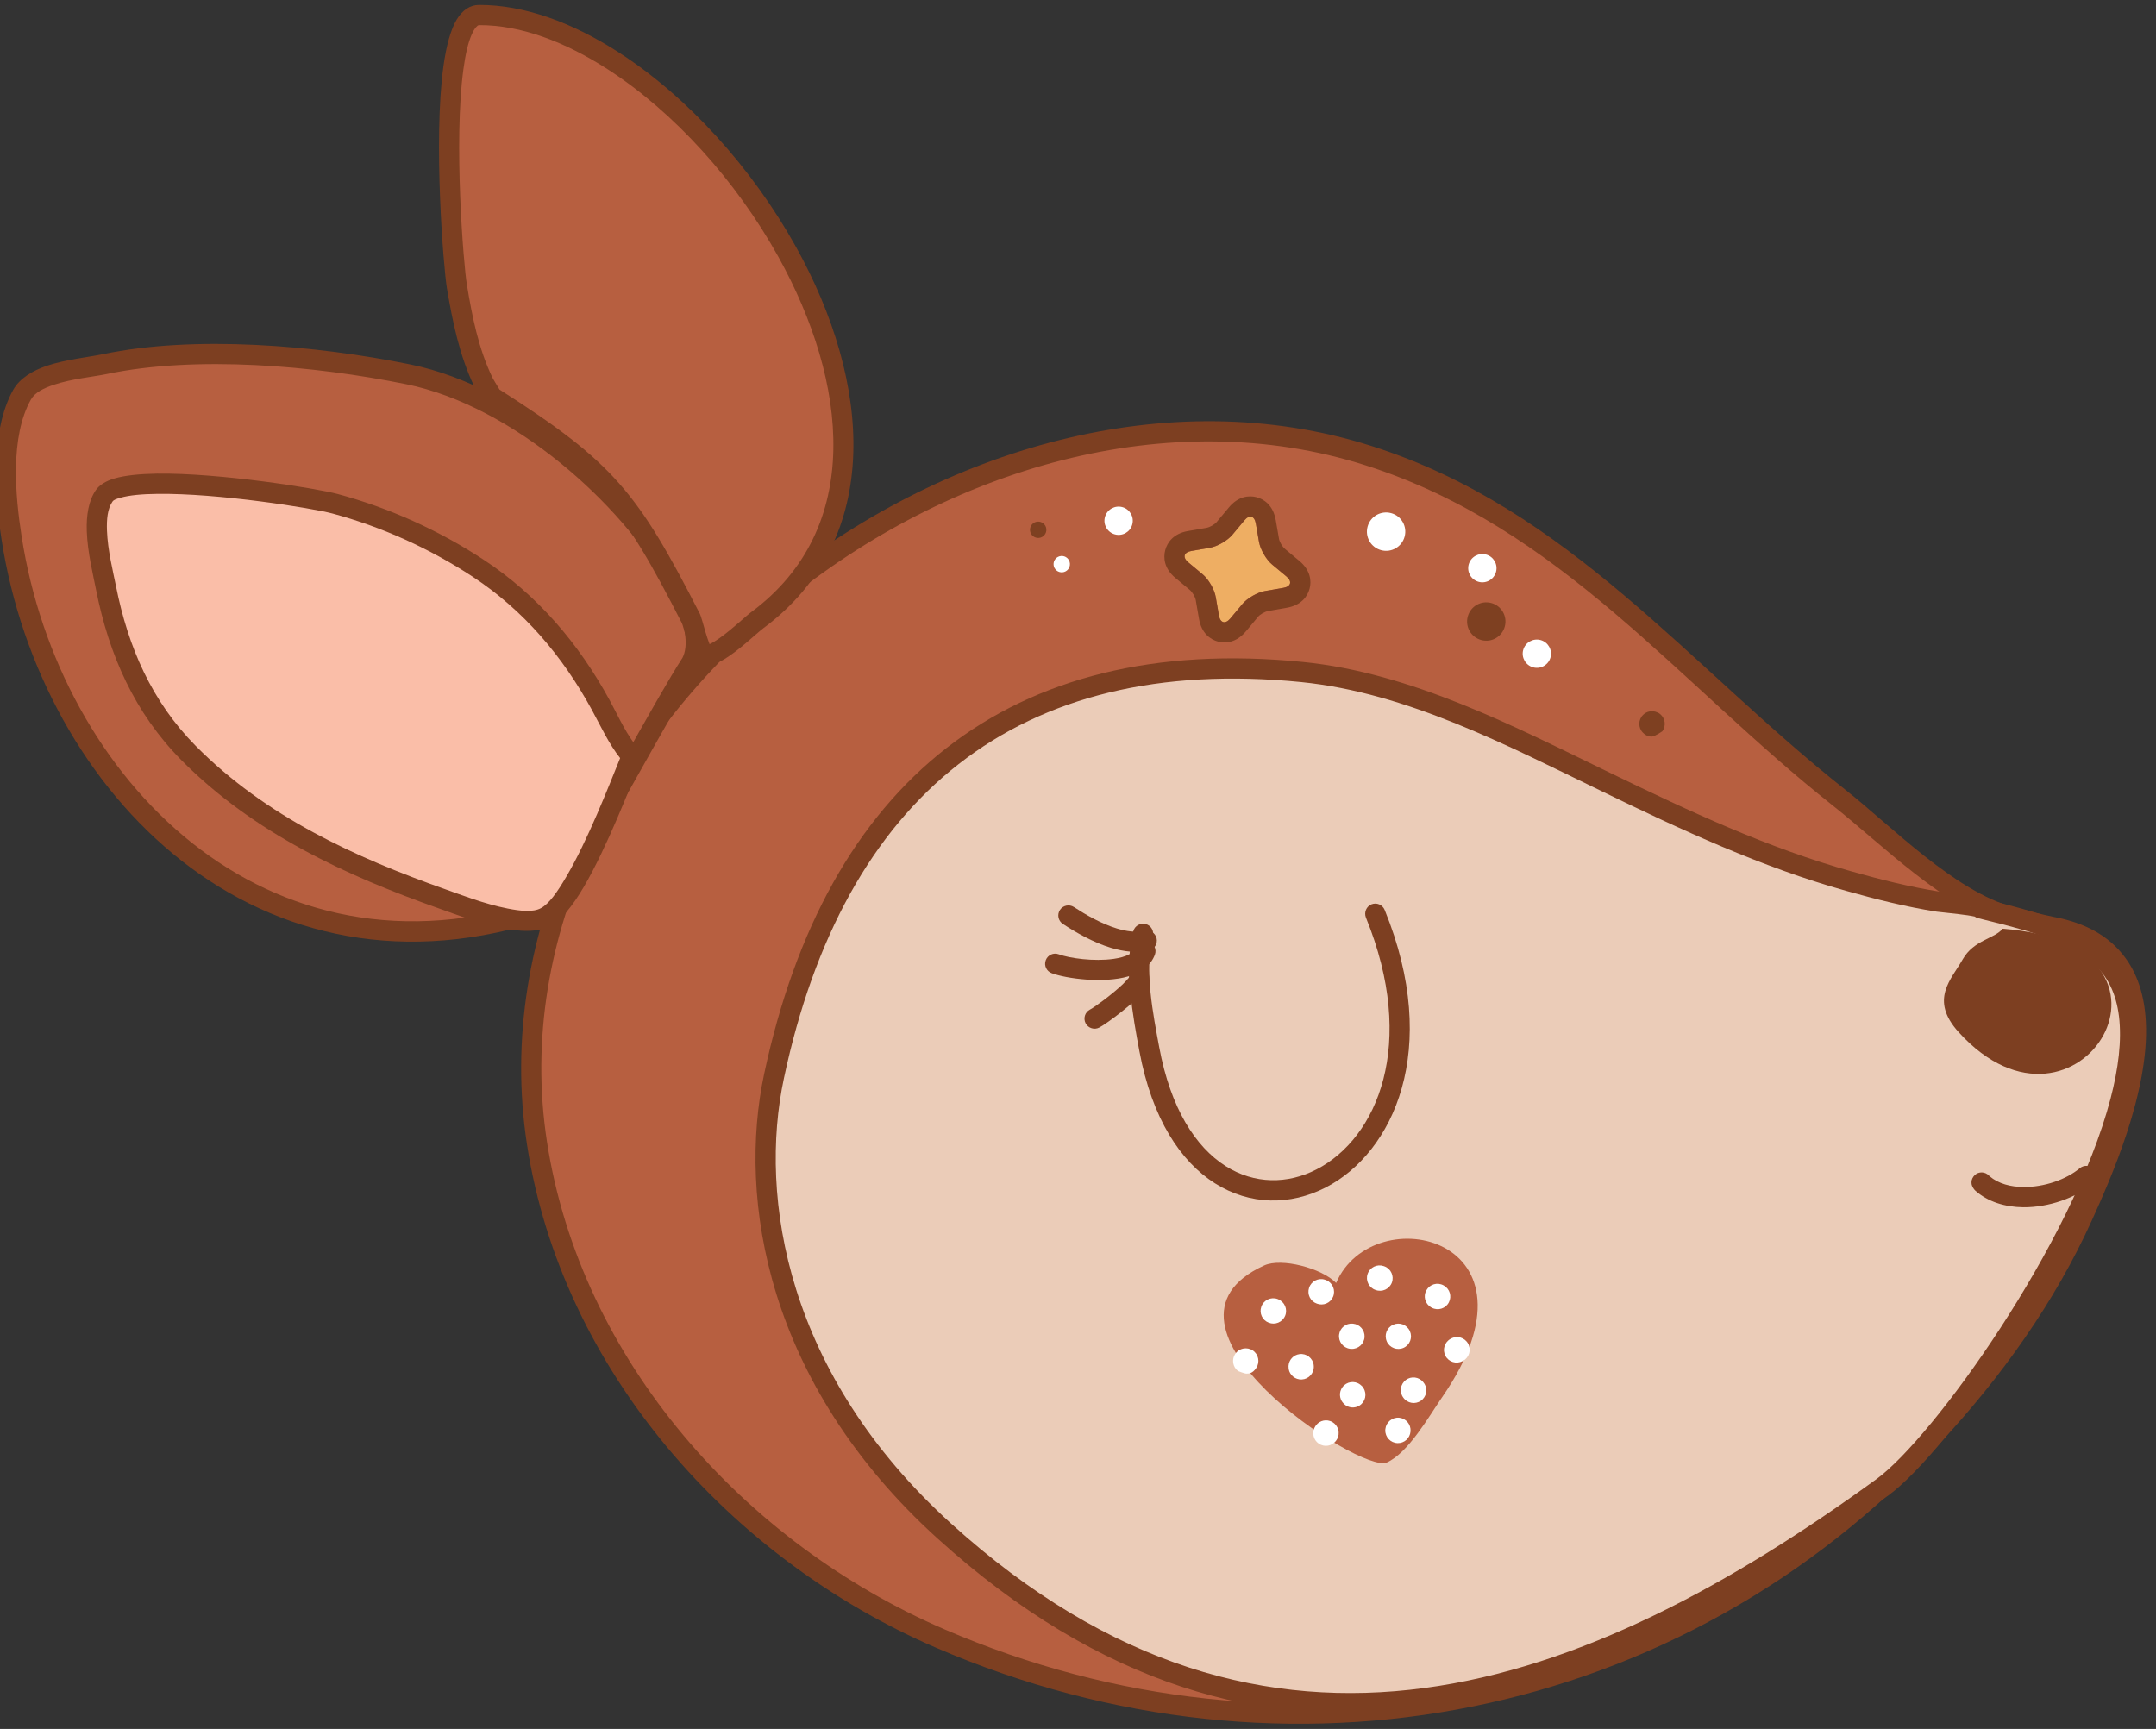 <?xml version="1.0" encoding="UTF-8" standalone="no"?>
<!DOCTYPE svg PUBLIC "-//W3C//DTD SVG 1.1//EN" "http://www.w3.org/Graphics/SVG/1.1/DTD/svg11.dtd">
<svg width="100%" height="100%" viewBox="0 0 3555 2851" version="1.1" xmlns="http://www.w3.org/2000/svg" xmlns:xlink="http://www.w3.org/1999/xlink" xml:space="preserve" xmlns:serif="http://www.serif.com/" style="fill-rule:evenodd;clip-rule:evenodd;stroke-linejoin:round;stroke-miterlimit:2;">
    <rect x="0" y="0" width="3555" height="2851" fill="#333333" stroke="none"/>
    <g transform="matrix(1,0,0,1,-80125,-7101)">
        <g transform="matrix(1,0,0,1,-0.333,0)">
            <g id="Doe" transform="matrix(0.966,0.259,-0.259,0.966,59521.3,-15297.2)">
                <g transform="matrix(1.626,0,0,1.626,-39028.8,-19775.5)">
                    <path d="M42060.4,22553.4C42051.7,22554.1 42022.4,22554.5 42018,22554.5C41954.6,22554.4 41873.7,22506.5 41818.5,22482.8C41634,22403.4 41476.2,22281 41267.9,22271.3C40841.6,22251.5 40460.2,22769.2 40633.8,23163.1C40725.7,23371.6 40936.9,23510 41158.9,23542.4C41537.8,23597.6 41899.6,23420.2 42077.8,23083.2C42119.6,23004.1 42152,22917.7 42166.6,22829.1C42178.4,22757.8 42214.5,22541.1 42060.4,22553.4Z" style="fill:rgb(183,95,64);"/>
                </g>
                <g transform="matrix(1.626,-5.55112e-17,5.55112e-17,1.626,-39028.8,-19775.5)">
                    <path d="M42059.6,22543.2C42051.1,22543.8 42022.4,22544.3 42018,22544.3C41955.8,22544.1 41876.7,22496.7 41822.5,22473.4C41636.9,22393.5 41478,22270.8 41268.3,22261.1C41051.8,22251 40846.5,22377.1 40717.6,22556.1C40588.5,22735.2 40536.2,22967 40624.5,23167.3C40717.8,23378.9 40932,23519.6 41157.4,23552.5C41540.6,23608.4 41906.6,23428.9 42086.8,23088C42129.2,23007.9 42162,22920.5 42176.8,22830.8C42184,22787 42199.8,22689.6 42177.5,22621.4C42169.6,22597.1 42156.9,22576.3 42137.9,22562.3C42118.9,22548.1 42093.5,22540.5 42059.6,22543.2L42059.6,22543.2ZM42061.2,22563.6C42089,22561.4 42110,22567.1 42125.7,22578.7C42149.6,22596.5 42160.7,22627.3 42165.6,22661.3C42174.2,22721.8 42162.3,22792.4 42156.5,22827.4C42142.1,22915 42110.1,23000.3 42068.7,23078.5C41892.6,23411.5 41534.9,23586.9 41160.4,23532.2C40941.8,23500.3 40733.7,23364.3 40643.2,23159C40557.8,22965.3 40609.4,22741.3 40734.2,22568.1C40859.1,22394.7 41057.6,22271.8 41267.4,22281.6C41474.5,22291.2 41631.1,22413.3 41814.4,22492.2C41870.7,22516.4 41953.4,22564.6 42018,22564.8C42022.5,22564.8 42052.3,22564.3 42061.2,22563.6L42061.2,22563.6Z" style="fill:rgb(125,63,33);"/>
                </g>
                <g transform="matrix(1.351,-0.708,0.755,1.441,-45059.3,13779.7)">
                    <path d="M40898.1,22368.6C40948.7,22313.3 40826.8,22087.1 40667.8,22020.4C40574.1,21981 40450.1,21944.2 40349.9,21942.9C40325.6,21942.6 40275,21934.9 40255.9,21954.8C40223.5,21988.4 40214,22050.4 40210.8,22094.4C40192.7,22348.2 40366.1,22611.2 40687.4,22579.2C40699.3,22578 40854.5,22408.2 40898.1,22368.6Z" style="fill:rgb(183,95,64);"/>
                </g>
                <g transform="matrix(1.351,-0.708,0.755,1.441,-45059.3,13779.7)">
                    <path d="M40905.7,22375.9C40905.9,22375.7 40906.1,22375.5 40906.4,22375.3C40913.7,22367.2 40918.3,22356.3 40919.9,22343C40922.1,22325.5 40919,22303.3 40911.2,22278.7C40882,22186.8 40786.4,22058.9 40672.3,22011C40577.3,21971.1 40451.6,21933.9 40350.1,21932.7C40335.2,21932.5 40310.6,21929.7 40289.1,21931.7C40272.2,21933.4 40257.1,21938.3 40247.8,21947.9C40213.9,21983 40203.2,22047.7 40199.9,22093.7C40181.4,22353.5 40359.6,22622.2 40688.6,22589.4C40690.1,22589.3 40692.6,22588.7 40695.5,22586.8C40699.5,22584.4 40707.3,22577.7 40717.5,22567.8C40764.7,22522.5 40870.9,22407.6 40905.7,22375.9ZM40684.1,22569.2C40371.8,22599.1 40204.1,22342.3 40221.8,22095.1C40224.7,22053.1 40233.1,21993.7 40264,21961.6C40270,21955.4 40280.3,21953.2 40291.4,21952.1C40312,21950.1 40335.5,21953 40349.8,21953.2C40448.6,21954.4 40570.9,21990.9 40663.4,22029.7C40771.9,22075.3 40862.5,22197.1 40890.2,22284.6C40897.1,22306.1 40900.1,22325.4 40898.2,22340.7C40897.2,22349.2 40894.7,22356.4 40890.1,22361.6L40890.1,22361.6C40854.8,22393.8 40749,22508.3 40701.9,22553.5C40694.5,22560.6 40686.4,22567.4 40684.1,22569.2Z" style="fill:rgb(125,63,33);"/>
                </g>
                <g transform="matrix(1.626,0,0,1.626,-39028.8,-19775.5)">
                    <path d="M41985.9,22554.1C41986.9,22551 41946.6,22558.2 41942.8,22558.6C41912.2,22561.9 41880.9,22562.3 41850.1,22562C41761,22561 41673.5,22545.5 41586.2,22528.8C41480.6,22508.5 41367.2,22483.1 41259.4,22500.7C40968.6,22548.4 40832.9,22739.5 40848.3,23035C40854.9,23161.6 40930.2,23331.1 41134.6,23436C41526.1,23636.9 41810.3,23433 42041.9,23146.6C42106.2,23067.1 42257.2,22631.6 42113,22568.4C42074.2,22551.4 42027.3,22553.4 41985.9,22554.1Z" style="fill:rgb(235,204,184);"/>
                </g>
                <g transform="matrix(1.626,-5.55112e-17,5.55112e-17,1.626,-39028.8,-19775.5)">
                    <path d="M41988.5,22543.8C41988,22543.6 41987.4,22543.5 41986.8,22543.3C41984.6,22542.9 41979.2,22543.1 41972.8,22543.9C41960.9,22545.2 41944.1,22548.2 41941.7,22548.4C41911.5,22551.6 41880.6,22552.1 41850.2,22551.7C41761.7,22550.8 41674.8,22535.3 41588.1,22518.7C41481.4,22498.2 41366.8,22472.8 41257.8,22490.6C41109.3,22514.9 41000.6,22576.2 40930.9,22668.8C40861.2,22761.1 40830.3,22885 40838.1,23035.5C40844.8,23164.8 40921.3,23338 41130,23445.1C41526.7,23648.7 41815.2,23443.3 42049.9,23153.1C42095.6,23096.6 42184.7,22863.1 42183.7,22706C42183.2,22634.9 42163.6,22579.3 42117.1,22559C42077.8,22541.8 42030.6,22543.1 41988.5,22543.8ZM41982.3,22563.6C41983.5,22564.1 41984.8,22564.3 41986.1,22564.3C42026,22563.7 42071.4,22561.3 42108.9,22577.8C42128.1,22586.2 42141.2,22602.2 42149.8,22623.3C42159,22646.1 42163,22674.5 42163.2,22706.2C42164.2,22858.6 42078.3,23085.3 42034,23140.2C41805.5,23422.7 41525.5,23625 41139.3,23426.9C40939.1,23324.1 40865,23158.5 40858.6,23034.5C40851,22889.5 40880.2,22770 40947.2,22681.1C41014.1,22592.3 41118.7,22534.2 41261.1,22510.8C41367.7,22493.4 41479.8,22518.8 41584.3,22538.8C41672.2,22555.7 41760.3,22571.2 41850,22572.2C41881.2,22572.6 41912.8,22572.1 41943.8,22568.8C41946.2,22568.6 41963.2,22565.6 41975.2,22564.2C41977.7,22563.9 41980.7,22563.7 41982.3,22563.6ZM41975.9,22556C41975.5,22554.5 41975.6,22552.8 41976.1,22551C41975.6,22552.7 41975.5,22554.4 41975.9,22556Z" style="fill:rgb(125,63,33);"/>
                </g>
                <g transform="matrix(-7.039,2.544,2.544,7.039,35326.6,6190.03)">
                    <path d="M1444.44,976.303C1444.44,975.307 1445.25,974.5 1446.24,974.5C1447.24,974.5 1448.05,975.307 1448.05,976.303C1448.05,977.299 1447.24,978.106 1446.24,978.106C1445.25,978.106 1444.44,977.299 1444.44,976.303Z" style="fill:white;"/>
                </g>
                <g transform="matrix(-1.164,0,0,1.164,85666.9,-1826.41)">
                    <path d="M49001.3,15937.6C49004.5,15939.1 49007.2,15941.5 49009.1,15944.7C49014.1,15953.2 49011.3,15964.2 49002.8,15969.2C48996,15973.2 48991.6,15971.8 48989.3,15971.3C48985.2,15970.2 48976.9,15960.3 48976.7,15960.1C48973.4,15951.3 48977.4,15941.4 48986,15937.4C48987.2,15936.8 48988.6,15936.4 48989.9,15936.2C48991.8,15935.7 48993.4,15935.7 48994.8,15935.8C48997.1,15936 48999.3,15936.6 49001.3,15937.6ZM48976.7,15960.1L48976.7,15960L48976.7,15960.1L48976.7,15960.1L48977.2,15961.2C48977,15960.8 48976.9,15960.5 48976.7,15960.1ZM48996.2,15936.1C48992.6,15935.6 48988.8,15936.1 48985.4,15937.9C48987.1,15937 48988.6,15936.5 48989.9,15936.2C48991.5,15935.8 48993.2,15935.7 48994.8,15935.8L48995,15935.9C48995.3,15935.9 48995.5,15935.9 48995.7,15936L48996.2,15936.1Z" style="fill:rgb(126,64,33);"/>
                </g>
                <g transform="matrix(-12.933,0,0,12.933,46508.6,4266)">
                    <path d="M1433.79,961.221L1431.63,960.222C1430.74,959.809 1430.74,959.138 1431.63,958.724L1433.79,957.726C1434.69,957.312 1435.75,956.252 1436.16,955.357L1437.16,953.197C1437.58,952.302 1438.25,952.302 1438.66,953.197L1439.66,955.357C1440.07,956.252 1441.13,957.312 1442.03,957.726L1444.19,958.724C1445.08,959.138 1445.08,959.809 1444.19,960.222L1442.03,961.221C1441.13,961.634 1440.07,962.695 1439.66,963.59L1438.66,965.75C1438.25,966.645 1437.58,966.645 1437.16,965.75L1436.16,963.59C1435.75,962.695 1434.69,961.634 1433.79,961.221Z" style="fill:rgb(238,174,99);"/>
                </g>
                <g transform="matrix(-12.933,0,0,12.933,46508.6,4266)">
                    <path d="M1432.71,963.564C1432.71,963.562 1432.71,963.561 1432.71,963.56L1430.55,962.56C1428.87,961.784 1428.38,960.492 1428.38,959.473C1428.38,958.456 1428.87,957.164 1430.54,956.387C1430.55,956.386 1430.55,956.385 1430.55,956.384L1432.71,955.384C1433.13,955.192 1433.63,954.7 1433.82,954.284C1433.82,954.28 1433.82,954.277 1433.82,954.274L1434.82,952.114C1434.82,952.11 1434.83,952.106 1434.83,952.102C1435.61,950.433 1436.9,949.948 1437.91,949.948C1438.93,949.948 1440.23,950.438 1441,952.117C1441,952.117 1442,954.274 1442,954.274C1442,954.277 1442,954.28 1442,954.284C1442.19,954.7 1442.69,955.192 1443.11,955.384L1445.27,956.384C1445.27,956.385 1445.28,956.386 1445.28,956.387C1446.95,957.164 1447.43,958.456 1447.43,959.473C1447.43,960.492 1446.95,961.784 1445.28,962.56L1443.11,963.56C1443.11,963.561 1443.11,963.562 1443.11,963.564C1442.69,963.755 1442.19,964.248 1442,964.663C1442,964.667 1442,964.67 1442,964.673L1441,966.83C1440.23,968.509 1438.93,968.999 1437.91,968.999C1436.9,968.999 1435.61,968.514 1434.83,966.845C1434.83,966.841 1434.82,966.837 1434.82,966.833L1433.82,964.673C1433.82,964.67 1433.82,964.667 1433.82,964.663C1433.63,964.248 1433.13,963.755 1432.71,963.564ZM1433.79,961.221L1431.63,960.222C1430.74,959.809 1430.74,959.138 1431.63,958.724L1433.79,957.726C1434.69,957.312 1435.75,956.252 1436.16,955.357L1437.16,953.197C1437.58,952.302 1438.25,952.302 1438.66,953.197L1439.66,955.357C1440.07,956.252 1441.13,957.312 1442.03,957.726L1444.19,958.724C1445.08,959.138 1445.08,959.809 1444.19,960.222L1442.03,961.221C1441.13,961.634 1440.07,962.695 1439.66,963.59L1438.66,965.75C1438.25,966.645 1437.58,966.645 1437.16,965.75L1436.16,963.59C1435.75,962.695 1434.69,961.634 1433.79,961.221Z" style="fill:rgb(126,64,33);"/>
                </g>
                <g transform="matrix(-12.933,0,0,12.933,46882,4224.41)">
                    <path d="M1447.27,953.128C1447.27,951.777 1448.36,950.682 1449.71,950.682C1451.07,950.682 1452.16,951.777 1452.16,953.128C1452.16,954.479 1451.07,955.574 1449.71,955.574C1448.36,955.574 1447.27,954.479 1447.27,953.128Z" style="fill:white;"/>
                </g>
                <g transform="matrix(-12.933,0,0,12.933,46406.5,4021.55)">
                    <path d="M1444.44,976.303C1444.44,975.307 1445.25,974.5 1446.24,974.5C1447.24,974.5 1448.05,975.307 1448.05,976.303C1448.05,977.299 1447.24,978.106 1446.24,978.106C1445.25,978.106 1444.44,977.299 1444.44,976.303Z" style="fill:white;"/>
                </g>
                <g transform="matrix(-12.933,0,0,12.933,47129.3,4054.69)">
                    <path d="M1444.44,976.303C1444.44,975.307 1445.25,974.5 1446.24,974.5C1447.24,974.5 1448.05,975.307 1448.05,976.303C1448.05,977.299 1447.24,978.106 1446.24,978.106C1445.25,978.106 1444.44,977.299 1444.44,976.303Z" style="fill:white;"/>
                </g>
                <g transform="matrix(-12.933,0,0,12.933,47079.9,4324.77)">
                    <path d="M1447.27,953.128C1447.27,951.777 1448.36,950.682 1449.71,950.682C1451.07,950.682 1452.16,951.777 1452.16,953.128C1452.16,954.479 1451.07,955.574 1449.71,955.574C1448.36,955.574 1447.27,954.479 1447.27,953.128Z" style="fill:rgb(126,64,33);"/>
                </g>
                <g transform="matrix(-12.933,0,0,12.933,47006,3941.78)">
                    <path d="M1444.44,976.303C1444.44,975.307 1445.25,974.5 1446.24,974.5C1447.24,974.5 1448.05,975.307 1448.05,976.303C1448.05,977.299 1447.24,978.106 1446.24,978.106C1445.25,978.106 1444.44,977.299 1444.44,976.303Z" style="fill:white;"/>
                </g>
                <g transform="matrix(-7.039,2.544,2.544,7.039,35274.4,6145.36)">
                    <path d="M1444.44,976.303C1444.44,975.307 1445.25,974.5 1446.24,974.5C1447.24,974.5 1448.05,975.307 1448.05,976.303C1448.05,977.299 1447.24,978.106 1446.24,978.106C1445.25,978.106 1444.44,977.299 1444.44,976.303Z" style="fill:rgb(126,64,33);"/>
                </g>
                <g transform="matrix(1.479,-5.55112e-17,5.55112e-17,1.626,-32973,-19775.5)">
                    <path d="M41158.8,22798.9C41158.7,22836.1 41183.2,22882.9 41199.9,22914.6C41233.3,22978.2 41276.8,23012.2 41319.3,23024.3C41363.6,23036.9 41407.3,23026.3 41440,22999.3C41502.4,22947.8 41525,22834 41423.3,22712C41419.5,22707.5 41412.5,22706.6 41407.5,22710C41402.6,22713.4 41401.6,22719.8 41405.3,22724.4C41497.4,22834.8 41481.3,22937.5 41424.8,22984.1C41398.1,23006.2 41362.3,23015 41326.1,23004.7C41288.1,22993.9 41250.1,22962.6 41220.2,22905.7C41204.8,22876.4 41181.3,22833.3 41181.3,22798.9C41181.4,22793.2 41176.3,22788.6 41170.1,22788.6C41163.9,22788.6 41158.8,22793.2 41158.8,22798.9Z" style="fill:rgb(125,63,33);"/>
                </g>
                <g transform="matrix(1,0,0,1,-6131.54,-8132.13)">
                    <path d="M34049.9,25422.1C34037.1,25429 34021.3,25430.8 34005.1,25430.3C33977.8,25429.4 33949.1,25421.5 33927.6,25414.5C33918.9,25411.6 33909.4,25416.4 33906.5,25425.1C33903.7,25433.8 33908.4,25443.3 33917.2,25446.1C33941.2,25454.1 33973.4,25462.6 34004,25463.6C34026.4,25464.3 34048,25461 34065.7,25451.5C34073.8,25447.1 34076.8,25437 34072.5,25428.9C34068.1,25420.8 34058,25417.8 34049.9,25422.1Z" style="fill:rgb(125,63,33);"/>
                </g>
                <g transform="matrix(1,0,0,1,-6131.54,-8132.13)">
                    <path d="M34043.6,25452.7C34043.2,25457.9 34040.2,25462.1 34036.1,25465.9C34030.2,25471.5 34022.1,25476.1 34013,25480C33982.7,25493 33942.1,25497.9 33923.5,25496.2C33914.4,25495.3 33906.2,25502 33905.4,25511.2C33904.5,25520.4 33911.3,25528.5 33920.4,25529.3C33946.2,25531.8 34007.7,25523.7 34043.7,25501.7C34063,25489.9 34075.2,25474.1 34076.8,25455.6C34077.6,25446.4 34070.8,25438.4 34061.7,25437.6C34052.5,25436.8 34044.4,25443.6 34043.6,25452.7Z" style="fill:rgb(125,63,33);"/>
                </g>
                <g transform="matrix(1,0,0,1,-6131.54,-8132.13)">
                    <path d="M34045.3,25503.4C34043.9,25506.3 34041.1,25512.1 34038.3,25516.6C34025.7,25537.1 34004.2,25564.1 33996.8,25571C33990,25577.3 33989.6,25587.8 33995.8,25594.6C34002.1,25601.3 34012.6,25601.8 34019.4,25595.5C34030.3,25585.5 34067.3,25538.2 34076.3,25516C34082.7,25500.5 34076.8,25489.8 34070.9,25485.8C34063.3,25480.7 34052.9,25482.6 34047.7,25490.3C34045,25494.2 34044.3,25499 34045.3,25503.4ZM34047.5,25508.6C34048.7,25510.7 34050.4,25512.2 34052.2,25513.4C34050.2,25512.1 34048.7,25510.5 34047.5,25508.6Z" style="fill:rgb(125,63,33);"/>
                </g>
                <g transform="matrix(0.831,-0.435,0.464,0.886,-12324.5,9774.67)">
                    <path d="M33478.4,24852.4C33461.8,24826.4 33453.9,24788.9 33444.8,24759.1C33414.1,24658.6 33363.4,24568.9 33287.7,24495.4C33222.9,24432.4 33147.3,24379.3 33066.3,24339.5C33019,24316.2 32717.1,24205.6 32673.4,24243.5C32638.8,24273.6 32642.2,24352.1 32641.2,24392.6C32638.5,24498.8 32659.3,24597.6 32719,24687.2C32813.4,24828.8 32954,24929 33098.8,25014C33134.6,25035.1 33223.5,25092.1 33268.8,25080.3C33327.6,25065 33438.3,24905.9 33478.4,24852.4Z" style="fill:rgb(250,190,168);"/>
                </g>
                <g transform="matrix(0.831,-0.435,0.464,0.886,-12324.5,9774.67)">
                    <path d="M33493,24862C33497,24856.6 33497.3,24849.5 33493.7,24843.9C33477.8,24819 33470.6,24783 33461.9,24754.6C33430.4,24651.3 33378.2,24559.3 33300.5,24483.8C33234.4,24419.6 33157.3,24365.4 33074.6,24324.7C33040.9,24308.2 32880.6,24248.1 32772.3,24226.8C32742.9,24221.1 32717.2,24218.2 32698.3,24219.3C32681.4,24220.2 32668.9,24224.8 32661.4,24231.3C32645.1,24245.4 32635.1,24268.4 32630,24294.3C32623.2,24328.2 32624.1,24367.2 32623.4,24392.2C32620.6,24501.8 32642.3,24603.7 32703.9,24696C32799.8,24839.9 32942.4,24941.8 33089.3,25028.1C33115.2,25043.3 33167.9,25076.5 33213.1,25090.9C33235.9,25098.2 33257.1,25100.6 33273.5,25096.3C33293.3,25091.2 33318.9,25072.4 33345.4,25045.8C33401.2,24989.9 33464.6,24899.9 33493,24862ZM33457.6,24851.3C33427.5,24892.1 33370.3,24972.1 33319.4,25023C33298.6,25044 33279.6,25060.2 33264,25064.2C33248.9,25068.2 33228.3,25061.7 33206.8,25052.8C33168.9,25037.3 33129.2,25012.2 33108.2,24999.9C32965.7,24916.2 32827,24817.8 32734,24678.3C32676.2,24591.6 32656.3,24495.9 32659,24393C32659.6,24369.4 32658.5,24332.5 32664.9,24300.4C32668.5,24282.3 32674.1,24265.7 32685.5,24255.8C32688.5,24253.2 32693.8,24252.9 32700.5,24252.5C32717,24251.6 32739.4,24254.4 32765,24259.5C32870,24280.1 33025.4,24338.2 33058.1,24354.2C33137.4,24393.3 33211.4,24445.3 33274.9,24506.9C33348.6,24578.5 33397.9,24665.9 33427.7,24763.7C33436.1,24791.3 33443.9,24825.1 33457.6,24851.3Z" style="fill:rgb(125,63,33);"/>
                </g>
                <g transform="matrix(1.626,0,0,1.626,-39028.8,-19775.5)">
                    <path d="M42012.9,22568.2C42007.8,22580 41987.5,22586.7 41981.8,22608.8C41976.1,22631.2 41959.4,22656.9 41997.1,22681.1C42148.4,22778.3 42220.2,22528.8 42012.9,22568.2Z" style="fill:rgb(125,63,33);"/>
                </g>
                <g transform="matrix(1.626,-5.55112e-17,5.55112e-17,1.626,-39028.8,-19775.5)">
                    <path d="M42065.1,22814C42064.3,22813.5 42063.5,22813 42062.6,22812.7C42057.3,22810.7 42051.4,22813.3 42049.4,22818.6C42048.3,22821.4 42048.5,22824 42049.6,22826.5C42050.4,22828.4 42053.2,22831 42054.8,22831.8C42070.2,22839.6 42088.4,22840.1 42106.1,22835.6C42131.3,22829.1 42155.5,22812.3 42168.2,22794.2C42171.5,22789.6 42170.4,22783.2 42165.7,22779.9C42161.1,22776.7 42154.7,22777.8 42151.4,22782.4C42141.1,22797.1 42121.4,22810.5 42101,22815.7C42088.6,22818.9 42075.9,22819.1 42065.1,22814ZM42069.1,22820.5C42069.4,22822.2 42069.2,22824.1 42068.6,22825.9C42069.3,22824 42069.4,22822.2 42069.1,22820.5Z" style="fill:rgb(125,63,33);"/>
                </g>
                <g transform="matrix(1.351,-0.708,0.755,1.441,-45059.3,13779.7)">
                    <path d="M40751,22061.3C40751,22061.3 40745.6,22045.8 40745.3,22044.9C40737.3,22012.1 40738.1,21977.7 40740.1,21944.3C40741.9,21913.9 40779.7,21671 40827.6,21680.8C41055.2,21727.7 41267.2,22220.9 40977.7,22341.1C40966.8,22345.6 40925.7,22370.1 40913.5,22363.6C40909.3,22361.4 40909.5,22328.8 40908.3,22324.7C40872,22192.7 40854.4,22158.5 40751,22061.3Z" style="fill:rgb(183,95,64);"/>
                </g>
                <g transform="matrix(1.351,-0.708,0.755,1.441,-45059.3,13779.7)">
                    <path d="M40743.8,22069C40844.9,22164.1 40862.1,22197.8 40897.7,22327.2C40898.6,22330.5 40898.7,22351.7 40900.8,22361.2C40902.2,22367.7 40905.8,22371.3 40908.1,22372.5C40913.7,22375.4 40923.2,22375.6 40934.1,22372.2C40951.4,22366.8 40974.3,22353.7 40982.1,22350.4C41132.1,22288.2 41153.9,22129.9 41107.1,21980.6C41079.4,21892.4 41028,21807.6 40966.2,21748.8C40924.2,21708.7 40877.3,21680.6 40830,21670.8C40820.9,21668.9 40811.6,21671.9 40803,21680.3C40794.1,21689 40785.5,21704.5 40777.7,21724.1C40749.6,21795 40730.4,21922.2 40729.1,21943.7C40727.1,21978.1 40726.4,22013.4 40734.7,22047.2C40734.9,22048.1 40739.6,22061.4 40740.5,22064.1C40740.7,22064.5 40740.8,22064.7 40740.8,22064.8C40741.5,22066.6 40742.3,22067.4 40742.4,22067.5C40742.9,22068.1 40743.3,22068.6 40743.8,22069ZM40921.9,22354.1C40921.4,22350.6 40920.7,22345.5 40920.5,22341.6C40919.9,22332.6 40919.5,22324.2 40918.9,22322.1C40882.1,22188.6 40864.2,22153.4 40760.6,22055.7C40759.1,22051.6 40756.1,22043.2 40756,22042.6C40748.1,22010.7 40749,21977.3 40751,21944.8C40752.2,21923.9 40770.9,21800.2 40798.2,21731.2C40803.7,21717.3 40809.4,21705.7 40815.6,21698C40817.5,21695.6 40819.5,21693.6 40821.5,21692.2C40822.8,21691.3 40824,21690.6 40825.3,21690.8C40869,21699.8 40911.9,21726.2 40950.6,21763.1C41010.1,21819.8 41059.5,21901.5 41086.1,21986.3C41129.7,22125.4 41112.9,22273.8 40973.3,22331.7C40966.7,22334.4 40949.4,22344.3 40934,22350.3C40929.7,22352 40925.5,22353.4 40921.9,22354.1Z" style="fill:rgb(125,63,33);"/>
                </g>
                <g transform="matrix(1,0,0,1,-6131.54,-8132.13)">
                    <path d="M34505.6,25901.2C34475.9,25883.6 34407.7,25884.2 34383.7,25903.9C34199.7,26055.1 34626.3,26194.8 34662.8,26165.6C34693.2,26141.3 34710.9,26072.2 34723.2,26037.8C34831.1,25735.7 34527.8,25748.3 34505.6,25901.2Z" style="fill:rgb(183,95,64);"/>
                </g>
                <g transform="matrix(1,0,0,1,-6131.54,-8132.13)">
                    <path d="M34415.2,25993.2C34426.5,25994.6 34436.9,25986.6 34438.4,25975.2C34439.9,25963.8 34431.8,25953.4 34420.4,25951.9C34419.4,25951.8 34419.9,25951.8 34418.9,25951.7C34407.4,25950.9 34397.4,25959.5 34396.6,25971C34395.7,25982.2 34404,25992.1 34415.2,25993.2Z" style="fill:white;"/>
                </g>
                <g transform="matrix(1,0,0,1,-6131.54,-8132.13)">
                    <path d="M34549.9,25958.8L34549.7,25958.8L34549.4,25958.9C34538.4,25960.8 34530.9,25971.1 34532.4,25982.2C34533.9,25993.6 34544.4,26001.6 34555.8,26000.1C34557.1,25999.9 34556.4,26000 34557.9,25999.7C34569.1,25997.3 34576.3,25986.2 34573.9,25974.9C34571.5,25964 34560.9,25956.9 34549.9,25958.8ZM34549.6,25958.9L34550.2,25958.8L34549.9,25958.8L34549.6,25958.9L34549.4,25958.9L34549.1,25959L34549.6,25958.9Z" style="fill:white;"/>
                </g>
                <g transform="matrix(1,0,0,1,-6131.54,-8132.13)">
                    <path d="M34465.2,26053.6C34465.3,26054.2 34465.4,26054.7 34465.6,26055.3C34468.3,26065.1 34477.9,26071.7 34488.3,26070.4C34499.7,26069 34507.8,26058.6 34506.4,26047.2C34506.1,26044.9 34505.8,26043.8 34504.9,26041.4C34500.5,26030.8 34488.3,26025.7 34477.7,26030.1C34468.2,26034 34463.2,26044 34465.2,26053.6ZM34465.2,26053.6L34465.4,26054.3L34465.4,26054.4L34465.4,26054.4L34465.6,26055.3C34465.8,26055.9 34466,26056.5 34466.4,26057.3C34466,26056.3 34465.6,26055.4 34465.4,26054.4C34465.2,26053.7 34465.1,26053 34465,26052.3L34465.2,26053.6Z" style="fill:white;"/>
                </g>
                <g transform="matrix(1,0,0,1,-6131.54,-8132.13)">
                    <path d="M34575.4,25854.1C34574.5,25854 34574.9,25854 34574.1,25854C34562.7,25853.2 34552.7,25861.8 34551.9,25873.3C34551.1,25884.8 34559.8,25894.7 34571.2,25895.5C34571.4,25895.5 34571.3,25895.5 34571.5,25895.5C34582.9,25896.6 34593.1,25888.2 34594.2,25876.7C34595.2,25865.3 34586.8,25855.1 34575.4,25854.1Z" style="fill:white;"/>
                </g>
                <g transform="matrix(1,0,0,1,-6131.54,-8132.13)">
                    <path d="M34666.9,25899.4C34667,25899.4 34668.1,25899.7 34668.6,25899.8C34679.8,25902.3 34691,25895.2 34693.4,25884C34695.9,25873 34689.1,25862.1 34678.3,25859.3L34677.5,25859.1C34666.3,25856.4 34655.1,25863.3 34652.4,25874.5C34649.7,25885.4 34656.2,25896.3 34666.9,25899.4Z" style="fill:white;"/>
                </g>
                <g transform="matrix(1,0,0,1,-6131.54,-8132.13)">
                    <path d="M34643.6,25946.4C34643.6,25946.4 34643.6,25946.3 34643.5,25946.3C34636.2,25937.4 34623.1,25936.1 34614.2,25943.4C34605.3,25950.7 34604,25963.8 34611.3,25972.7C34611.3,25972.8 34611.3,25972.8 34611.3,25972.8C34618.6,25981.7 34631.8,25983 34640.7,25975.7C34649.6,25968.4 34650.9,25955.3 34643.6,25946.4Z" style="fill:white;"/>
                </g>
                <g transform="matrix(1,0,0,1,-6131.54,-8132.13)">
                    <path d="M34686.5,26021.8C34677.6,26015.4 34665.1,26017.1 34658.2,26025.7C34651,26034.7 34652.4,26047.8 34661.4,26055C34662.6,26056 34663.6,26056.7 34664.9,26057.4C34675,26062.9 34687.7,26059.2 34693.2,26049.2C34698.5,26039.6 34695.4,26027.7 34686.5,26021.8ZM34686.8,26022L34687.4,26022.5C34687.2,26022.3 34687,26022.1 34686.8,26022ZM34686.2,26021.6L34686.3,26021.6L34686.3,26021.6L34686.2,26021.6Z" style="fill:white;"/>
                </g>
                <g transform="matrix(0.847,-0.532,0.532,0.847,-14734.6,14251.4)">
                    <path d="M34579.3,26094.4C34579.7,26095.3 34580.1,26096.1 34580.6,26097C34585.3,26104.9 34594.8,26109 34604,26106.5C34615.1,26103.5 34621.7,26092.1 34618.7,26081C34617.9,26077.9 34617.1,26076.3 34615.1,26073.6C34608.3,26064.4 34595.2,26062.4 34586,26069.3C34578,26075.2 34575.5,26085.7 34579.3,26094.4ZM34580.2,26096.1C34579.5,26094.8 34578.9,26093.3 34578.5,26091.8C34578.8,26092.8 34579,26093.6 34579.3,26094.4C34579.6,26095 34579.9,26095.5 34580.2,26096.1L34580.5,26096.7L34580.6,26097C34580.9,26097.4 34581.3,26097.9 34581.7,26098.4C34581.1,26097.7 34580.6,26096.9 34580.2,26096.1Z" style="fill:white;"/>
                </g>
                <g transform="matrix(1,0,0,1,-6131.54,-8132.13)">
                    <path d="M34483.8,25942.3C34494.9,25943.5 34505,25935.7 34506.6,25924.6C34508.2,25913.2 34500.3,25902.6 34488.9,25901C34488.1,25900.9 34487.3,25900.8 34486.5,25900.8C34475,25900.1 34465.2,25909 34464.6,25920.4C34463.9,25931.8 34472.5,25941.5 34483.8,25942.3Z" style="fill:white;"/>
                </g>
                <g transform="matrix(1,0,0,1,-6131.54,-8132.13)">
                    <path d="M34386,26045.2L34385.8,26045.3L34385.7,26045.3L34385.7,26045.4L34385.5,26045.5C34384.3,26046.1 34383.1,26046.8 34382,26047.7C34380.5,26048.7 34378.4,26050.4 34376.5,26054.3C34376,26055.2 34375.6,26056.2 34375.2,26057.2C34371.6,26067.7 34376.8,26079.1 34386.9,26083.3C34387.2,26083.3 34398.6,26084.8 34401.6,26083.8C34404.2,26082.9 34410.9,26082.1 34414.7,26070.6C34418.4,26059.7 34412.5,26047.9 34401.6,26044.2C34396.3,26042.5 34390.7,26043 34386,26045.2ZM34386.9,26083.3L34386.9,26083.3L34386.9,26083.3C34387.3,26083.4 34387.7,26083.6 34388,26083.7L34386.9,26083.3L34386.9,26083.3ZM34382.2,26047.5L34382,26047.7C34379.8,26049.5 34377.9,26051.7 34376.5,26054.3C34376,26055.2 34375.6,26056.2 34375.2,26057.4C34376.6,26053.3 34379.1,26050 34382.2,26047.5L34382.2,26047.5Z" style="fill:white;"/>
                </g>
                <g transform="matrix(1,0,0,1,-6097.95,-8115.47)">
                    <path d="M34499.7,26123L34499.7,26123L34499.6,26123.3L34499.6,26123.6L34499.5,26123.7C34497.3,26133.7 34502.8,26144.1 34512.7,26147.7C34523.5,26151.7 34535.5,26146.1 34539.4,26135.3C34540.2,26133.1 34540.6,26131.6 34540.8,26129.2C34541.6,26117.8 34532.9,26107.8 34521.5,26107C34511.1,26106.2 34502,26113.2 34499.7,26123ZM34499.7,26123.2L34499.6,26123.3L34499.5,26123.7L34499.3,26124.9L34499.3,26125.2L34499.5,26124.2L34499.7,26123.2ZM34499.9,26122.3L34499.8,26122.8L34500,26122.1L34499.9,26122.3Z" style="fill:white;"/>
                </g>
                <g transform="matrix(1,0,0,1,-6128.68,-8145.16)">
                    <path d="M34737.4,25984.7C34737.7,25984.4 34737.9,25984.2 34738.2,25984C34746.5,25976 34746.8,25962.8 34738.8,25954.5C34730.9,25946.2 34717.7,25945.9 34709.4,25953.8C34709.2,25954 34709.1,25954.1 34709,25954.2C34700.6,25962.1 34700.1,25975.3 34708,25983.7C34715.8,25992.1 34729,25992.5 34737.4,25984.7Z" style="fill:white;"/>
                </g>
                <g transform="matrix(1,0,0,1,-6118.97,-8177.69)">
                    <path d="M34674.9,26151.6L34674.9,26151.3L34674.8,26150.9C34672.6,26140.1 34662.3,26132.7 34651.2,26134.4C34639.9,26136.2 34632.1,26146.8 34633.8,26158.2C34634,26159.3 34633.8,26158.7 34634.1,26160C34636.7,26171.2 34647.9,26178.2 34659.1,26175.6C34670,26173.1 34676.9,26162.4 34674.9,26151.6ZM34674.9,26151.2L34675,26151.9L34674.9,26151.6L34674.9,26151.2L34674.8,26150.9L34674.7,26150.6L34674.9,26151.2Z" style="fill:white;"/>
                </g>
            </g>
        </g>
    </g>
</svg>
